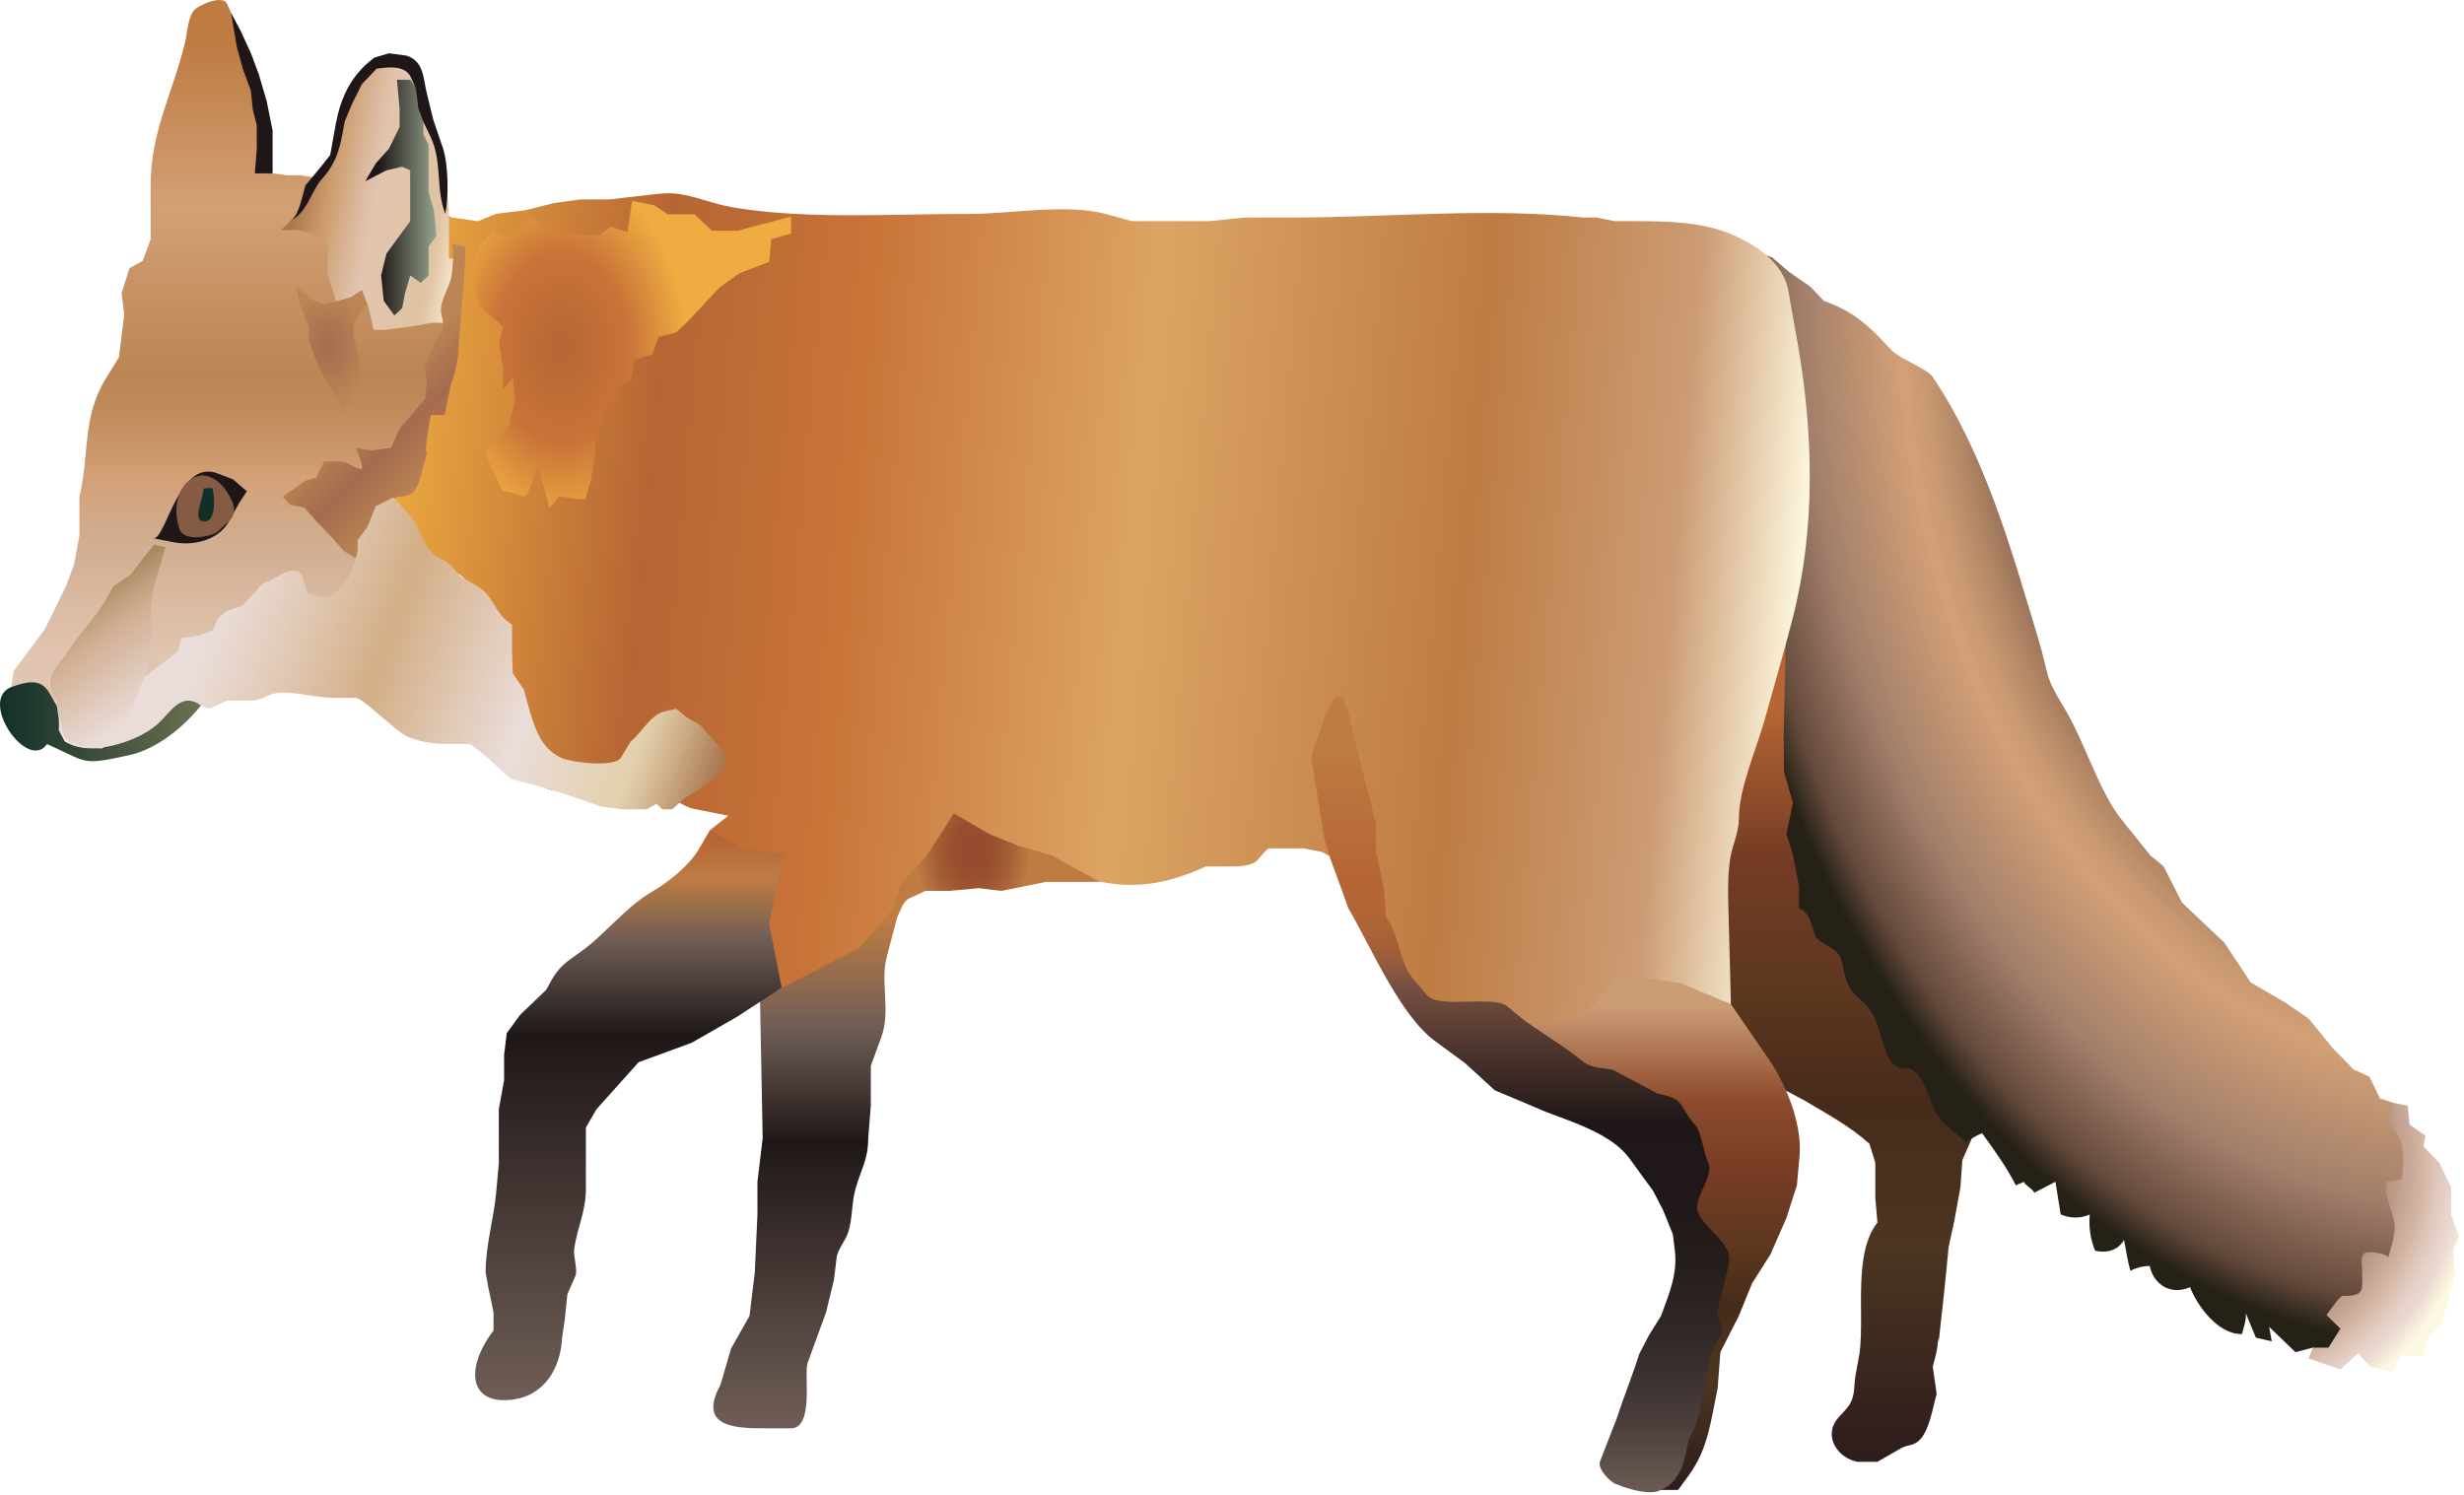 
        <svg xmlns:rdf="http://www.w3.org/1999/02/22-rdf-syntax-ns#" xmlns="http://www.w3.org/2000/svg" xmlns:cc="http://creativecommons.org/ns#" xmlns:xlink="http://www.w3.org/1999/xlink" xmlns:dc="http://purl.org/dc/elements/1.1/" x="0px" y="0px" width="501" height="304" viewBox="0 0 501 304" xml:space="preserve">
            <title>Vulpes vulpes (Red Fox)</title>
            <desc xmlns:ian_image_library="https://ian.umces.edu/media-library/">
                <ian_image_library:title>Vulpes vulpes (Red Fox)</ian_image_library:title>
                <ian_image_library:descr>Illustration of Vulpes vulpes (Red Fox)</ian_image_library:descr>
                <ian_image_library:scene>
                    <ian_image_library:contains>red, fox, Chordata, Mammalia, Carnivora, Caniformia, Canidae, Caninae, Vulpes, vulpes</ian_image_library:contains>
                    <ian_image_library:when>2009-04-01</ian_image_library:when>
                </ian_image_library:scene>
            </desc>
            
 <defs></defs>
 <linearGradient id="ian_symbols_1f7a615ee1756334d5b10377b27947f7" y2="180.61" gradientUnits="userSpaceOnUse" x2="165.07" y1="290.44" x1="165.07">
  <stop stop-color="#6D5C55" offset=".017"/>
  <stop stop-color="#1F1717" offset=".528"/>
  <stop stop-color="#6D5C55" offset=".736"/>
  <stop stop-color="#BE7C43" offset=".944"/>
 </linearGradient>
 <path d="m154.54 203.48l.533 27.996-1.065 8.843v6.643l-.54 11.794-1.072 8.84-3.756 6.645-2.151 7.368c-4.917 9.008 3.784 8.834 9.656 8.834h4.835c4.555-.236 2.452-11.152 3.217-13.256 0-.01 3.763-10.328 3.763-10.328l1.605-6.621s.519-4.408.532-4.429c.212-1.793 1.858-3.558 2.397-5.313.84-2.745.656-5.559 1.345-8.324 1.065-4.139 2.691-6.156 2.691-10.694l.532-6.631v-8.11s2.152-5.862 2.158-5.907c1.912-5.255-.267-11.183 1.072-16.202 0-.014 2.13-8.116 2.13-8.116l2.684-5.897-30.56 22.87z" fill="url(#ian_symbols_1f7a615ee1756334d5b10377b27947f7)"/>
 <linearGradient id="ian_symbols_8bc646b06fbea2b48582838d754e9e79" y2="93.258" gradientUnits="userSpaceOnUse" x2="375.46" y1="297.26" x1="375.46">
  <stop stop-color="#2D1D1C" offset=".006"/>
  <stop stop-color="#4C3521" offset=".213"/>
  <stop stop-color="#472B1A" offset=".36"/>
  <stop stop-color="#5F381F" offset=".483"/>
  <stop stop-color="#753B24" offset=".601"/>
  <stop stop-color="#B66634" offset=".753"/>
 </linearGradient>
 <path d="m381.72 248.62c-4.992 6.345-2.574 18.646-3.619 26.534 0 0-.792 4.337-.807 4.422-.375 2.08-.067 3.988-1.092 5.809-.622 1.096-1.735 2.079-2.541 3.045-3.032 3.654.055 8.106 4.036 8.83h4.022s4.767-2.718 4.808-2.762c1.366-.769 2.575-.44 3.784-1.681.791-.791 1.249-1.799 1.652-2.803.813-2.083 1.215-4.425 1.815-6.569l-.798-5.539c.573-2.339 1.488-4.739.798-7.174.104.734.273 1.472.404 2.21.744-6.447 1.427-12.897 2.027-19.357l1.202-5.524 1.202-6.646.396-5.515s4.33-9.844 4.392-10.168c.144-.908-2.479-2.622-2.943-3.436-1.1-1.83-.97-4.029-2.021-5.787-1.406-2.315-4.275-4.842-6.153-6.911-3.722-4.122-6.2-8.359-8.604-13.378-2.008-4.159-3.114-5.327-5.777-8.625-4.78-5.894-5.334-14.307-6.345-21.512-2.321-16.322-4.526-32.824-4.411-49.368.048-7.174-.308-14.314-.758-21.478l-5.197-1.984-.806 6.081-.799 4.418v19.91l-.806 8.833v11.067l-2.814 5.538-.798 7.181-2.821 2.762-1.216 7.188-2.807 3.315v6.082l-.402 2.762-.41 4.425.813 3.869-.402 4.985.402 6.068.403 4.422 1.598 3.869 2.021 3.326 2.821 3.315 3.202 3.882 3.224 4.422 5.244 2.766c4.583 2.753 9.274 5.245 13.27 8.844l1.195 3.869v7.184l.44 5.02" fill="url(#ian_symbols_8bc646b06fbea2b48582838d754e9e79)"/>
 <radialGradient id="ian_symbols_4067c563980e27849d089b69f5f5ba61" gradientUnits="userSpaceOnUse" cy="-7950" cx="-7847.7" gradientTransform="matrix(3.904 0 0 5.365 31139 42711)" r="40.08">
  <stop stop-color="#654A3C" offset=".579"/>
  <stop stop-color="#6D5040" offset=".587"/>
  <stop stop-color="#946E56" offset=".632"/>
  <stop stop-color="#B48867" offset=".673"/>
  <stop stop-color="#C99971" offset=".709"/>
  <stop stop-color="#D3A076" offset=".736"/>
  <stop stop-color="#A27F6B" offset=".865"/>
  <stop stop-color="#654A3C" offset=".961"/>
  <stop stop-color="#262117" offset="1"/>
 </radialGradient>
 <path d="m357.85 56.019l-.185 8.833-1.912 7.379 1.024 9.595 3.551 8.789.737 7.43 2.254 22.109-.362 16.239-.287 13.262.076 7.252 1.815 6.375-1.338 6.269 1.338 4.327 1.217 6.361s-.021 4.544 0 4.551c2.697.659 2.854 5.354 3.64 6.047 2.247 2.018 4.719 2.134 5.176 5.084 1.183 7.358 3.571 6.058 6.153 10.271 1.701 2.797 2.063 8.151 4.378 10.374.915.881 3.011.334 4.022 1.191 3.127 2.677 3.195 8.161 6.255 10.763l4.289 3.697c1.106-.651 2.144-1.301 3.318-1.788 2.192 3.015 5.143 7.122 6.877 10.629.478-.313 1.106-.434 1.592-.737.443.857 1.714 1.338 2.157 2.212 1.435-.724 2.862-1.485 4.296-2.22.355 2.22.717 4.433 1.059 6.643 1.878.802 4.076.877 5.914 0-.239 2.55.144 4.995 1.072 7.368 2.335.557 4.678-.03 5.9-2.199.382 2.093.717 4.224 1.283 6.276 1.188-.595 2.548-.963 3.934-.963.848 3.923 4.446 6.013 8.195 4.299 1.551 4.002 5.866 9.69 10.558 9.54.253-.977 1.12-3.435.71-4.425l2.131 5.169 3.224.738-.532-2.947 5.36 5.149 3.497-.915 1.877.915 3.21-.728 3.23-4.422 5.887-6.645 3.763-7.365v-8.109l.546-3.694 2.397-2.94v-7.379l-2.943-6.621-1.475-2.771-2.821-.927-2.13-4.407-3.224-1.485-4.303-4.412-4.827-5.907-4.815-3.315-6.979-4.056-5.367-8.103-8.592-8.116-3.741-7.372-2.691-2.223s-5.723-7.14-5.894-7.345c-4.623-5.788-7.512-15.877-11.521-22.471-4.385-7.205-2.957-6.153-5.437-14.413-5.517-18.356-10.851-37.335-21.401-53.072-1.202-1.786-6.604-3.534-8.523-5.604-4.534-4.852-7.293-7.597-13.609-9.872l-2.814-2.947-4.281-2.947-3.429-2.937-4.084-1.496 1.58 5.174z" fill="url(#ian_symbols_4067c563980e27849d089b69f5f5ba61)"/>
 <linearGradient id="ian_symbols_495ce74195d2ef74c18b2d699787e83d" y2="134.57" gradientUnits="userSpaceOnUse" x2="365.17" y1="109.19" x1="75.083">
  <stop stop-color="#EFAC41" offset="0"/>
  <stop stop-color="#B66634" offset=".191"/>
  <stop stop-color="#C87338" offset=".326"/>
  <stop stop-color="#DCA463" offset=".534"/>
  <stop stop-color="#BE7C43" offset=".764"/>
  <stop stop-color="#CC9C75" offset=".91"/>
  <stop stop-color="#FDF8E0" offset="1"/>
 </linearGradient>
 <path d="m312.75 215.08l18.779 1.833 20.419-12.712-.546-20.644c-.068-3.036-.062-6.18.431-9.171.437-2.599 1.721-5.125 1.721-7.792 0-6.266 3.489-14 5.183-20.016 1.927-6.904 3.934-13.764 5.724-20.689 4.732-18.35 4.289-37.683 1.018-56.258 0 0-1.796-10.213-1.823-10.298-.949-6.143-7.273-9.958-12.095-11.886-5.49-2.237-12.429-2.472-18.391-2.472h-4.835l-3.735-.748h-2.691c-19.415-2.049-39.574 0-59.01 0h-9.656l-7.513.748h-15.55s-4.815-1.335-5.327-1.465c-7.826-2.155-19.75.013-27.692 0-10.776-.034-21.546.502-32.329.129-5.388-.194-10.79-.625-16.11-1.526-3.455-.587-6.719-2.008-10.182-2.592-2.793-.495-5.354-.031-8.147.283l-6.433.738h-5.897l-5.378.744-5.887 1.465-5.91.724-3.739 1.499-5.377-.748-2.148-1.475.54 7.372.386 2.309 1.762 10.22-3.746 14.01-2.691 13.279-2.688 3.674-6.436 5.907-1.076 2.947 3.763.724 4.821 4.446 2.421 5.255 7.105 4.128 3.896 3.882 3.746 4.418v8.096l2.147 4.436 1.616 5.16-.546 3.684 2.688 3.685.532 8.666 4.289 1.649h4.296s4.288 2.202 4.306 2.212c2.031 1.052 10.247-2.1 13.565-1.277 1.919.488 4.289 2.011 6.27 2.749l3.756.751 3.75.734-3.75 2.947 5.067 6.57 4.548 5.463.226 22.499 20.678-10.688 10.244-12.05 6.447-5.16 9.117-.727 11.391.912s5.375 1.878 5.757 2.018c10.305 3.629 17.981 2.827 27.371-1.465h4.289c1.762 0 4.001.055 5.606-.792.778-.42 2.369-2.882 2.991-2.882h6.973l3.742.728 2.677 1.482 10.217 19.163 11.254 15.475 19.77 5.7z" fill="url(#ian_symbols_495ce74195d2ef74c18b2d699787e83d)"/>
 <linearGradient id="ian_symbols_031f119fb3a2eeb45190f12b355dacde" gradientUnits="userSpaceOnUse" x2="46.168" y1="148.17" x1="46.168">
  <stop stop-color="#E1C5B0" offset=".101"/>
  <stop stop-color="#D2AF94" offset=".242"/>
  <stop stop-color="#D3A076" offset=".348"/>
  <stop stop-color="#CB986C" offset=".378"/>
  <stop stop-color="#BF8A5A" offset=".447"/>
  <stop stop-color="#BB8653" offset=".489"/>
  <stop stop-color="#D3A076" offset=".714"/>
  <stop stop-color="#BE7C43" offset=".938"/>
 </linearGradient>
 <path d="m46.976 2.598s-.745-1.69-.803-1.82c-.888-1.99-6.027.335-6.846 1.454-1.161 1.585-1.28 4.682-1.738 6.577-2.599 10.517-6.966 17.981-6.966 29.003v10.902l-1.615 4.343-2.677 1.455-1.608 5.084.532 4.347-.532 4.354-.55 4.371s-2.558 4.172-2.677 4.343c-4.866 7.922-3.274 15.475-5.354 23.974v7.973l-1.086 5.812-1.602 4.35-2.144 4.377-2.147 4.354-2.678 3.619-2.157 2.906-1.602 2.178-.403 3.274-1.212 1.622 1.615 3.817 3.217.738 11.261 2.165 21.471-10.165 3.739-5.081 9.124-6.539 4.292-4.343 2.673.727 9.667.728 4.289-5.801 1.066-2.926-2.141-7.973-3.739-6.536 7.495-2.906 7.512-4.367 5.368-13.075 3.207-10.154-.45-11.65-5.976 2.94-11.277-5.808-3.746-7.99-4.289-10.889-4.295-.727h-2.691l-3.073-.372-1.731-.341v-7.274l-1.072-6.535-1.628-7.99-4.023-10.524z" fill="url(#ian_symbols_031f119fb3a2eeb45190f12b355dacde)"/>
 <linearGradient id="ian_symbols_29362200ee4c6164159409c7301936ed" y2="42.294" gradientUnits="userSpaceOnUse" x2="95.882" y1="35.806" x1="59.085">
  <stop stop-color="#AA774E" offset=".051"/>
  <stop stop-color="#CB9A6B" offset=".213"/>
  <stop stop-color="#D6AE8B" offset=".326"/>
  <stop stop-color="#DEBEA5" offset=".424"/>
  <stop stop-color="#E1C5B0" offset=".477"/>
  <stop stop-color="#E0C3A2" offset=".826"/>
  <stop stop-color="#E4CBAA" offset=".869"/>
  <stop stop-color="#EFDFC3" offset=".939"/>
  <stop stop-color="#FDF8E0" offset="1"/>
 </linearGradient>
 <path d="m57.151 46.775s2.926-2.882 2.937-2.903c1.424-1.403 2.721-6.119 4.204-8.229.935-1.345 1.953-2.708 2.861-4.122l1.174-6.521 1.762-5.07s2.895-5.009 2.943-5.095c2.762-4.756 8.28-4.452 12.371-1.438l1.175 5.078s1.123 4.166 1.181 4.356c1.301 4.802 2.383 9.66 2.927 14.502l.597 5.08v10.169h1.762v5.798l-1.762 4.347-.597 2.916h-2.927l-4.135.727-5.286.711h-2.362l-1.171-5.071-1.182-2.903-2.346 1.452-2.95.713-1.772-5.794v-5.812l-2.933-2.175-2.947-.717h-3.524z" fill="url(#ian_symbols_29362200ee4c6164159409c7301936ed)"/>
 <linearGradient id="ian_symbols_0e9a23204f0a16844922fde97bd85020" y2="40.18" gradientUnits="userSpaceOnUse" x2="88.759" y1="40.18" x1="74.261">
  <stop stop-color="#1F1717" offset=".191"/>
  <stop stop-color="#96A58E" offset="1"/>
 </linearGradient>
 <polygon points="74.261 36.856 76.433 33.186 79.099 30.225 81.254 25.806 81.254 22.119 80.715 16.225 83.406 16.225 85.003 18.434 86.076 22.846 86.076 27.278 87.151 29.487 87.151 33.909 87.151 39.068 88.223 42.753 88.759 47.913 87.151 50.125 87.151 52.345 87.151 56.019 85.536 57.494 83.406 56.019 82.33 59.717 81.787 62.653 80.182 64.135 78.034 61.188 77.492 56.019 78.567 51.607 80.715 48.647 83.406 44.976 83.406 42.019 83.406 38.321 83.406 34.636 81.787 33.909 78.567 34.636" fill="url(#ian_symbols_0e9a23204f0a16844922fde97bd85020)"/>
 <radialGradient id="ian_symbols_e1ac3a03555174645954c0a7f0408889" gradientUnits="userSpaceOnUse" cy="-7947.9" cx="-7959.1" gradientTransform="matrix(3.904 0 0 5.365 31139 42711)" r="2.148">
  <stop stop-color="#A46B4F" offset="0"/>
  <stop stop-color="#BB8653" offset="1"/>
 </radialGradient>
 <polygon points="72.458 78.875 71.383 81.088 69.778 84.045 67.644 79.61 65.489 75.929 64.4 73.716 62.809 69.298 62.809 66.337 61.194 62.653 60.118 58.241 63.881 61.188 66.015 61.912 68.702 61.188 71.383 60.45 73.524 58.979 74.613 61.912 71.926 65.61 71.926 68.56 72.984 72.979 73.524 75.929" fill="url(#ian_symbols_e1ac3a03555174645954c0a7f0408889)"/>
 <path d="m35.311 110.27c3.787.748 9.073-.273 11.262-4.282l2.018-3.65 1.605-2.428-2.817-2.441s-3.165-1.212-3.22-1.226c-7.877-2.978-10.462 13.713-13.006 13.214-.001 0 4.127.81 4.158.81z" fill="#1F1717"/>
 <path d="m47.081 101.68c-4.937-10.1-13.675-3.131-10.564 5.962.877 2.544 6.211 1.537 7.642.54 0 0 2.362-2.168 2.414-2.219 1.294-1.2 1.246-2.75.508-4.28z" fill="#865B44"/>
 <path d="m41.352 99.346c.225 1.673-2.841 7.167.587 6.645 2.024-.314 1.73-5.518 1.219-6.72-.509-.044-1.287-.03-1.806.076z" fill="#122F27"/>
 <linearGradient id="ian_symbols_076b4e88e85542e4d5b590d70de17fa0" y2="93.709" gradientUnits="userSpaceOnUse" x2="94.076" y1="70.42" x1="70.787">
  <stop stop-color="#BB8653" offset=".303"/>
  <stop stop-color="#A46B4F" offset=".612"/>
  <stop stop-color="#BB8653" offset=".972"/>
 </linearGradient>
 <path d="m94.455 50.125c.696.129-1.072 17.684-1.147 19.398-.123 3.466-.499 5.549-1.673 8.799-.41 2.028-.809 4.053-1.212 6.082h-2.814c-.089.375-1.492 7.734-.802 7.734 0 0-1.182 4.36-1.206 4.436-.843 3.077-1.509 4.412-4.821 4.412l-3.22 2.209-2.82 3.879-.396 3.873-.819 3.315-3.616-2.209-2.401-2.755-3.223-3.336-2.417-2.766-2.82-.539-1.608-1.67 4.828-3.309 2.019-.546 1.608-3.319h3.161c1.674 0 2.913 1.526 4.569 1.557.089-1.342-.813-2.987-1.294-4.33l3.213.553 4.026-.553 1.615-3.858 2.4-2.776 2.821-3.316.402-3.319-.402-3.302s1.994-4.934 2.017-4.979c.379-.949 1.427-1.656 1.657-2.817.229-1.236-.492-2.557-.427-3.824.123-2.233 1.65-4.336 2.107-6.539.15-.734.836-6.542-.123-6.737.926.190 1.876.374 2.818.559z" fill="url(#ian_symbols_076b4e88e85542e4d5b590d70de17fa0)"/>
 <radialGradient id="ian_symbols_a8375cb2b1e59e3435d31dc9231783c2" gradientUnits="userSpaceOnUse" cy="-7650.7" cx="-7946.9" gradientTransform="matrix(3.904 0 0 5.573 31139 42708)" r="6.456">
  <stop stop-color="#B66634" offset="0"/>
  <stop stop-color="#C87338" offset=".534"/>
  <stop stop-color="#EFAC41" offset="1"/>
 </radialGradient>
 <path d="m118.59 47.783h3.23l2.404-1.721 3.363 1.155.909-6.369 4.541.908 2.731 1.82h5.45l3.518 3.339h5.245l10.851-2.872v3.448l-4.015 1.147-.403 4.603-6.037 2.301-4.022 2.862-3.217 3.441-3.223 3.449-2.417 2.298-3.633.953-1.209 3.448-3.62 1.147-.813 4.032-2.407 1.735v2.274l-2.813 1.734-.786 3.63-1.216 1.15v4.603l-.809 5.149-1.199 4.033h-2.008l-3.223-.584-2.025 2.294-1.591-5.743-.813-2.861-1.202 3.456s-.806 3.438-2.019 2.854c-1.205-.553-4.019-1.141-4.019-1.141l-1.615-3.445-2.008-4.596 5.05-5.169 1.206-5.17-.403-4.596-2.001 2.301v-4.022l-.819-5.17.819-3.455-4.647-4.009-2.007-6.324 1.604-5.743 2.807-3.445 3.63 1.724 4.019-4.305 3.622 1.727 2.814 1.134 4.42.587z" fill="url(#ian_symbols_a8375cb2b1e59e3435d31dc9231783c2)"/>
 <polygon points="55.43 35.262 55.43 30.918 55.43 26.564 54.225 20.568 52.626 15.119 50.998 10.762 48.994 6.416 46.976 2.598 48.178 9.666 49.39 14.043 50.998 18.39 51.394 22.208 52.207 25.469 52.207 30.369 51.814 35.262" fill="#1F1717"/>
 <linearGradient id="ian_symbols_3a9a3efc4e3a1dd4c10081af8221c2ff" y2="-7926.1" gradientUnits="userSpaceOnUse" x2="-7941.6" gradientTransform="matrix(3.904 0 0 5.365 31139 42711)" y1="-7940.8" x1="-7970.5">
  <stop stop-color="#EADDD9" offset=".191"/>
  <stop stop-color="#E7D6CC" offset=".244"/>
  <stop stop-color="#DEC4AC" offset=".347"/>
  <stop stop-color="#D3AE87" offset=".455"/>
  <stop stop-color="#EADDD9" offset=".691"/>
  <stop stop-color="#E3D0AD" offset=".871"/>
  <stop stop-color="#DCC5A1" offset=".892"/>
  <stop stop-color="#CCAC86" offset=".929"/>
  <stop stop-color="#B58961" offset=".976"/>
  <stop stop-color="#AA774E" offset="1"/>
 </linearGradient>
 <path d="m109.28 148.95c-.625-1.335-1.083-2.8-1.55-4.282l-1.206-4.418-2.271-3.339-.14-4.412v-5.528c-3.23-1.769-3.469-4.999-6.191-7.174-1.54-1.246-3.394-1.833-4.715-3.021-.573-.499-1.253-1.749-2.383-2.517 0 0-1.994-1.083-2-1.103-2.896-1.584-3.569-7.048-6.447-9.4l-2.37-2.612-3.629 1.823-1.639 4.104-2.011 2.77v1.642c-.058 2.8-3.599 10.613-6.835 9.96 0 0-2.797-.54-2.821-.54-1.041-.205-1.205-4.087-2.264-4.64-1.953-1.028-5.377 1.734-7.396 2.428l-2.019 2.212-2.004 2.209-3.217 1.096-2.014 1.66-.803 2.223-2.817 1.103-3.62.54-.802 2.766-15.683 11.996-.813-1.482-2.417-.553-3.217-1.117h-1.206l-1.212.563-1.202 1.106 1.602 5.538 2.414 3.302 6.853 2.223 10.456-3.879 9.257-6.631 1.604.553 3.619-1.66h5.221c1.534 0 3.289-1.386 4.914-1.54 3.746-.393 7.754.987 11.592.987h4.429c1.547 0 8.256 7.034 10.804 8.011 3.117 1.212 5.658 1.383 8.912 1.383h3.627s2.704 2.147 2.803 2.216c2.025 1.591 3.483 3.486 5.641 4.972 6.173 1.386 12.142 3.391 18.104 5.525l4.429.553h4.821l2.015-1.093 1.202 1.093h2.015l2.417-2.199 3.619-2.219c7.847-5.398 5.183-6.296-.396-12.716l-2.82-1.656-2.022-1.656s-2.206.495-2.403.549c-2.787.639-4.597 4.323-6.836 6.092 0 0-2.008 3.271-2.024 3.315-1.26 2.069-10.165.932-12.002.079-2.54-1.16-3.95-3.01-4.96-5.19z" fill="url(#ian_symbols_3a9a3efc4e3a1dd4c10081af8221c2ff)"/>
 <radialGradient id="ian_symbols_a2b0467eba33f9f489218555b6ba705f" gradientUnits="userSpaceOnUse" cy="-7928.8" cx="-7925.5" gradientTransform="matrix(3.904 0 0 5.365 31139 42711)" r="3.032">
  <stop stop-color="#954B2D" offset=".163"/>
  <stop stop-color="#99502F" offset=".374"/>
  <stop stop-color="#A55E35" offset=".634"/>
  <stop stop-color="#B87540" offset=".92"/>
  <stop stop-color="#BE7C43" offset=".983"/>
 </radialGradient>
 <polygon points="183.05 179.94 188.5 173.88 193.94 165.39 201.21 169.63 207.29 172.06 213.94 173.96 216.98 175.7 223.66 179.33 212.74 179.33 203.64 181.16 199.05 180.61 193.03 181.16 188.18 181.16 184.57 182.82 180.62 187.21" fill="url(#ian_symbols_a2b0467eba33f9f489218555b6ba705f)"/>
 <linearGradient id="ian_symbols_75274c23f4a7500489027a4be644aed3" y2="146.77" gradientUnits="userSpaceOnUse" x2="40.85" y1="146.77">
  <stop stop-color="#122F27" offset="0"/>
  <stop stop-color="#6B7051" offset="1"/>
 </linearGradient>
 <path d="m11.969 148.55v-2.223l-.399-2.762s-1.57-2.711-1.604-2.763c-1.786-3.059-4.879-2.052-7.642-1.109-6.85 2.687 3.24 17.308 7.239 11.633.403.15.792.341 1.195.526 7.174 3.264 6.027 3.759 15.461 1.724 5.617-1.236 11.046-5.613 14.631-10.131-4.073-2.896-6.143 1.431-8.874 3.858-4.108 3.65-14.003 6.74-18.79 3.456l-1.217-2.22z" fill="url(#ian_symbols_75274c23f4a7500489027a4be644aed3)"/>
 <linearGradient id="ian_symbols_56c8dae6ddb12634f53a83d1a55eed4e" y2="117.12" gradientUnits="userSpaceOnUse" x2="88.64" gradientTransform="matrix(.945 .219 -.238 1.027 -24.416 5.206)" y1="97.339" x1="68.855">
  <stop stop-color="#A3885D" offset=".006"/>
  <stop stop-color="#A98C64" offset=".046"/>
  <stop stop-color="#C6A586" offset=".245"/>
  <stop stop-color="#D2AF94" offset=".343"/>
  <stop stop-color="#EADDD9" offset=".955"/>
 </linearGradient>
 <path d="m31.347 110.78l-2.721 3.356-2.08 2.711-3.459 2.384s-1.57 2.731-1.615 2.817c-1.919 3.329-4.886 6.296-7.041 9.537-3.001 4.487-5.778 6.112-3.22 10.158l.707 3.237 1.232 5.07 3.76 2.052 3.848.099 3.001-2.493c2.059-1.728 4.22-9.206 5.736-12.251 0 0 .877-3.739.884-3.759.922-4.002-.211-9.493.871-14.153l2.394-8.25-2.297-.53z" fill="url(#ian_symbols_56c8dae6ddb12634f53a83d1a55eed4e)"/>
 <radialGradient id="ian_symbols_1d7e30035a5a2714c9e83c45ae2f6a5e" gradientUnits="userSpaceOnUse" cy="236.53" cx="448.5" r="55.438">
  <stop stop-color="#A27F6B" offset=".596"/>
  <stop stop-color="#D5B7A6" offset=".803"/>
  <stop stop-color="#DBC1B2" offset=".832"/>
  <stop stop-color="#E6D2C9" offset=".891"/>
  <stop stop-color="#EAD8D2" offset=".927"/>
  <stop stop-color="#FDF8E0" offset="1"/>
 </radialGradient>
 <path d="m486.73 224.29l-1.202 3.868 2.008 2.762c1.522 2.104 1.064 6.358.792 8.854l-3.203.542v2.22s1.605 5.515 1.605 5.529c.614 2.123-.526 5.668-1.202 7.747.26-.823-4.152-1.602-4.91-.878-.717.693-.321 2.657-.321 3.62 0 3.851.648 4.984-4.028 4.984-.567 0-2.943 3.534-3.23 3.869.941.926 1.905 1.854 2.827 2.766l-2.425 3.876h-3.202l-.813 2.216 6.439 2.209 3.626-3.315 2.417 2.752 4.419 1.117 2.001-3.315h4.438l.807-3.319 2.827-3.325 1.188-3.859 1.611-6.088-.41-4.979 1.216-2.762-1.618-4.422v-5.539l-2.397-4.961-3.224-3.315.403-2.224-3.224-2.212-.402-3.865-2.86-.57z" fill="url(#ian_symbols_1d7e30035a5a2714c9e83c45ae2f6a5e)"/>
 <linearGradient id="ian_symbols_e6c4dc41d904ec7491368d2dbe296683" y2="198.12" gradientUnits="userSpaceOnUse" x2="329.45" y1="302.99" x1="329.45">
  <stop stop-color="#2D1D1C" offset=".006"/>
  <stop stop-color="#4C3521" offset=".213"/>
  <stop stop-color="#472B1A" offset=".36"/>
  <stop stop-color="#5F381F" offset=".483"/>
  <stop stop-color="#753B24" offset=".601"/>
  <stop stop-color="#8C4A2C" offset=".753"/>
  <stop stop-color="#CC9C75" offset=".938"/>
 </linearGradient>
 <path d="m341.83 199.94l-12.122-1.82s-6.61 7.222-6.665 7.273c-2.465 2.653-27.426 5.897-30.109 3.964l11.254 8.11s3.224 4.418 3.23 4.418c2.117 2.906 7.635 3.861 10.852 4.705 1.632.413 10.332.926 11.132 1.93l6.446 8.12 3.756 5.893 2.158 7.362.532 8.116-1.618 5.894-2.69 7.372-3.203 6.631-1.618 4.433-2.677 2.95s-2.943 10.284-2.971 10.315c-1.626 2.688-2.821.389-1.046 3.595 1.968 3.579 5.929 3.784 9.377 3.784h5.354s2.131-2.913 2.15-2.947c4.01-5.483 4.433-10.923 5.894-17.697l.554-7.379 3.749-7.372 2.69-6.618 3.749-5.906 3.23-7.372 2.138-6.635.539-5.907c.614-6.836-2.977-15.311-6.986-20.829l-6.966-10.121-10.09-4.22z" fill="url(#ian_symbols_e6c4dc41d904ec7491368d2dbe296683)"/>
 <linearGradient id="ian_symbols_062868f7dd585b3475ec56d0d05cebfe" y2="141.69" gradientUnits="userSpaceOnUse" x2="309.11" y1="303.45" x1="309.11">
  <stop stop-color="#6D5C55" offset="0"/>
  <stop stop-color="#61524C" offset=".026"/>
  <stop stop-color="#4C403D" offset=".082"/>
  <stop stop-color="#3C3230" offset=".142"/>
  <stop stop-color="#302726" offset=".206"/>
  <stop stop-color="#271F1E" offset=".276"/>
  <stop stop-color="#211919" offset=".355"/>
  <stop stop-color="#1F1717" offset=".466"/>
  <stop stop-color="#754F41" offset=".635"/>
  <stop stop-color="#815440" offset=".645"/>
  <stop stop-color="#985C3C" offset=".668"/>
  <stop stop-color="#A86238" offset=".695"/>
  <stop stop-color="#B26535" offset=".726"/>
  <stop stop-color="#B66634" offset=".775"/>
  <stop stop-color="#BE7C43" offset=".944"/>
 </linearGradient>
 <path d="m266.6 153.86l2.82-8.311 2.001-3.858h1.618l1.202 3.315 1.209 5.531 4.35 16.991v5.528l1.605 7.727.382 5.549c2.514 3.848 2.479 6.839 4.234 10.708.655 1.451 3.012 3.913 4.05 5.245 2.411 3.06 13.774-.129 16.608 2.506 2.984 2.783 7.724 5.744 10.906 7.877 5.524 3.718 3.722 4.083 10.298 4.842l9.097 4.858c6.058 1.267 3.934 2.124 7.874 6.651.977 1.117 1.748 5.948 2.431 7.287 1.407 2.804-3.1 7.409-2.049 10.121 1.448 3.718 7.171 6.351 6.297 10.489-.758 3.476-1.495 6.48-2.431 9.701l1.215 4.236-2.424 4.234s-1.209 6.047-1.216 6.061c-.778 2.906-1.236 8.421-3.025 10.913-1.018 1.397-.382 9.472-6.973 11.292-2.738.444-6.173-.823-8.181-1.594-1.059-.41-3.682-2.968-3.183-4.549 0 0 3.517-9.027 3.551-9.147 1.414-4.422 3.053-8.291 4.433-12.723l2.008-3.872 2.424-3.879c1.605-4.422 3.395-8.485 2.813-13.266l-.402-3.315-2.008-4.972-2.008-3.872-2.021-2.772s-2.793-3.845-2.82-3.872c-3.497-4.801-11.371-7.314-16.902-9.394l-5.218-2.223-5.244-2.199-6.03-5.519s-6.03-4.432-6.037-4.432c-7.204-5.258-13.023-19.067-17.708-27.091l-1.194-3.323-2.418-6.621-1.202-3.889-2.74-16.98z" fill="url(#ian_symbols_062868f7dd585b3475ec56d0d05cebfe)"/>
 <linearGradient id="ian_symbols_ca731b5ab9a20604c111278e435d81ff" y2="168.82" gradientUnits="userSpaceOnUse" x2="128.01" y1="284.72" x1="128.01">
  <stop stop-color="#6D5C55" offset=".017"/>
  <stop stop-color="#1F1717" offset=".64"/>
  <stop stop-color="#6D5C55" offset=".803"/>
  <stop stop-color="#BE7C43" offset=".916"/>
  <stop stop-color="#B66634" offset=".983"/>
 </linearGradient>
 <path d="m156.37 187.82l3.019-14.242-7.881-.908-7.17-3.852s-2.144 3.677-2.144 3.698c-2.015 3.449-6.023 6.7-9.649 8.823-5.655 3.33-9.568 8.83-14.929 12.528-3.667 2.523-4.435 3.36-6.529 7.379l-5.377 5.169-2.674 3.685-.54 4.425v5.156l-1.076 5.894v11.07s-.533 5.808-.539 5.893c-.502 5.529-2.141 10.6-2.141 16.217l.533 2.946 1.076 5.156v3.697c-5.798 7.574-5.19 15.451 4.278 13.993 5.699-.871 9.321-5.822 9.666-12.521l.543-3.69.532-5.163s1.592-3.64 1.615-3.685c.54-1.246-.444-3.958-.229-5.528.604-4.356 2.376-7.594 2.376-12.146v-12.541l2.141-3.698 8.574-9.578 10.762-3.934 9.247-5.299 9.083-5.921-2.56-13.03z" fill="url(#ian_symbols_ca731b5ab9a20604c111278e435d81ff)"/>
 <path d="m59.128 44.835c1.646-.822 2.441-5.538 2.991-7.153l2.984-3.589 2.048-2.571s1.175-6.508 1.175-6.522c1.687-9.373 6.795-12.269 7.748-13.266l2.992-.898s3.468.444 3.526.458c3.797 1.134 3.459 5.143 4.313 8.182l1.148 4.787s1.949 5.692 1.991 5.812c1.141 3.336 1.205 10.066.502 13.43-1.984-5.084-.591-10.609-2.995-15.673l-1.499-3.121-.99-2.677-.502-4.034s-.983-2.222-1.001-2.243c-1.13-2.547-4.599-2.134-6.986-1.785l-2.991 3.131-1.995 4.015-1.499 3.592s-.492 2.667-.492 2.688c-.73 3.879-1.731 6.426-4.493 9.393-1.977 2.657-2.731 6.409-5.975 8.044z" fill="#1F1717"/>
</svg>
